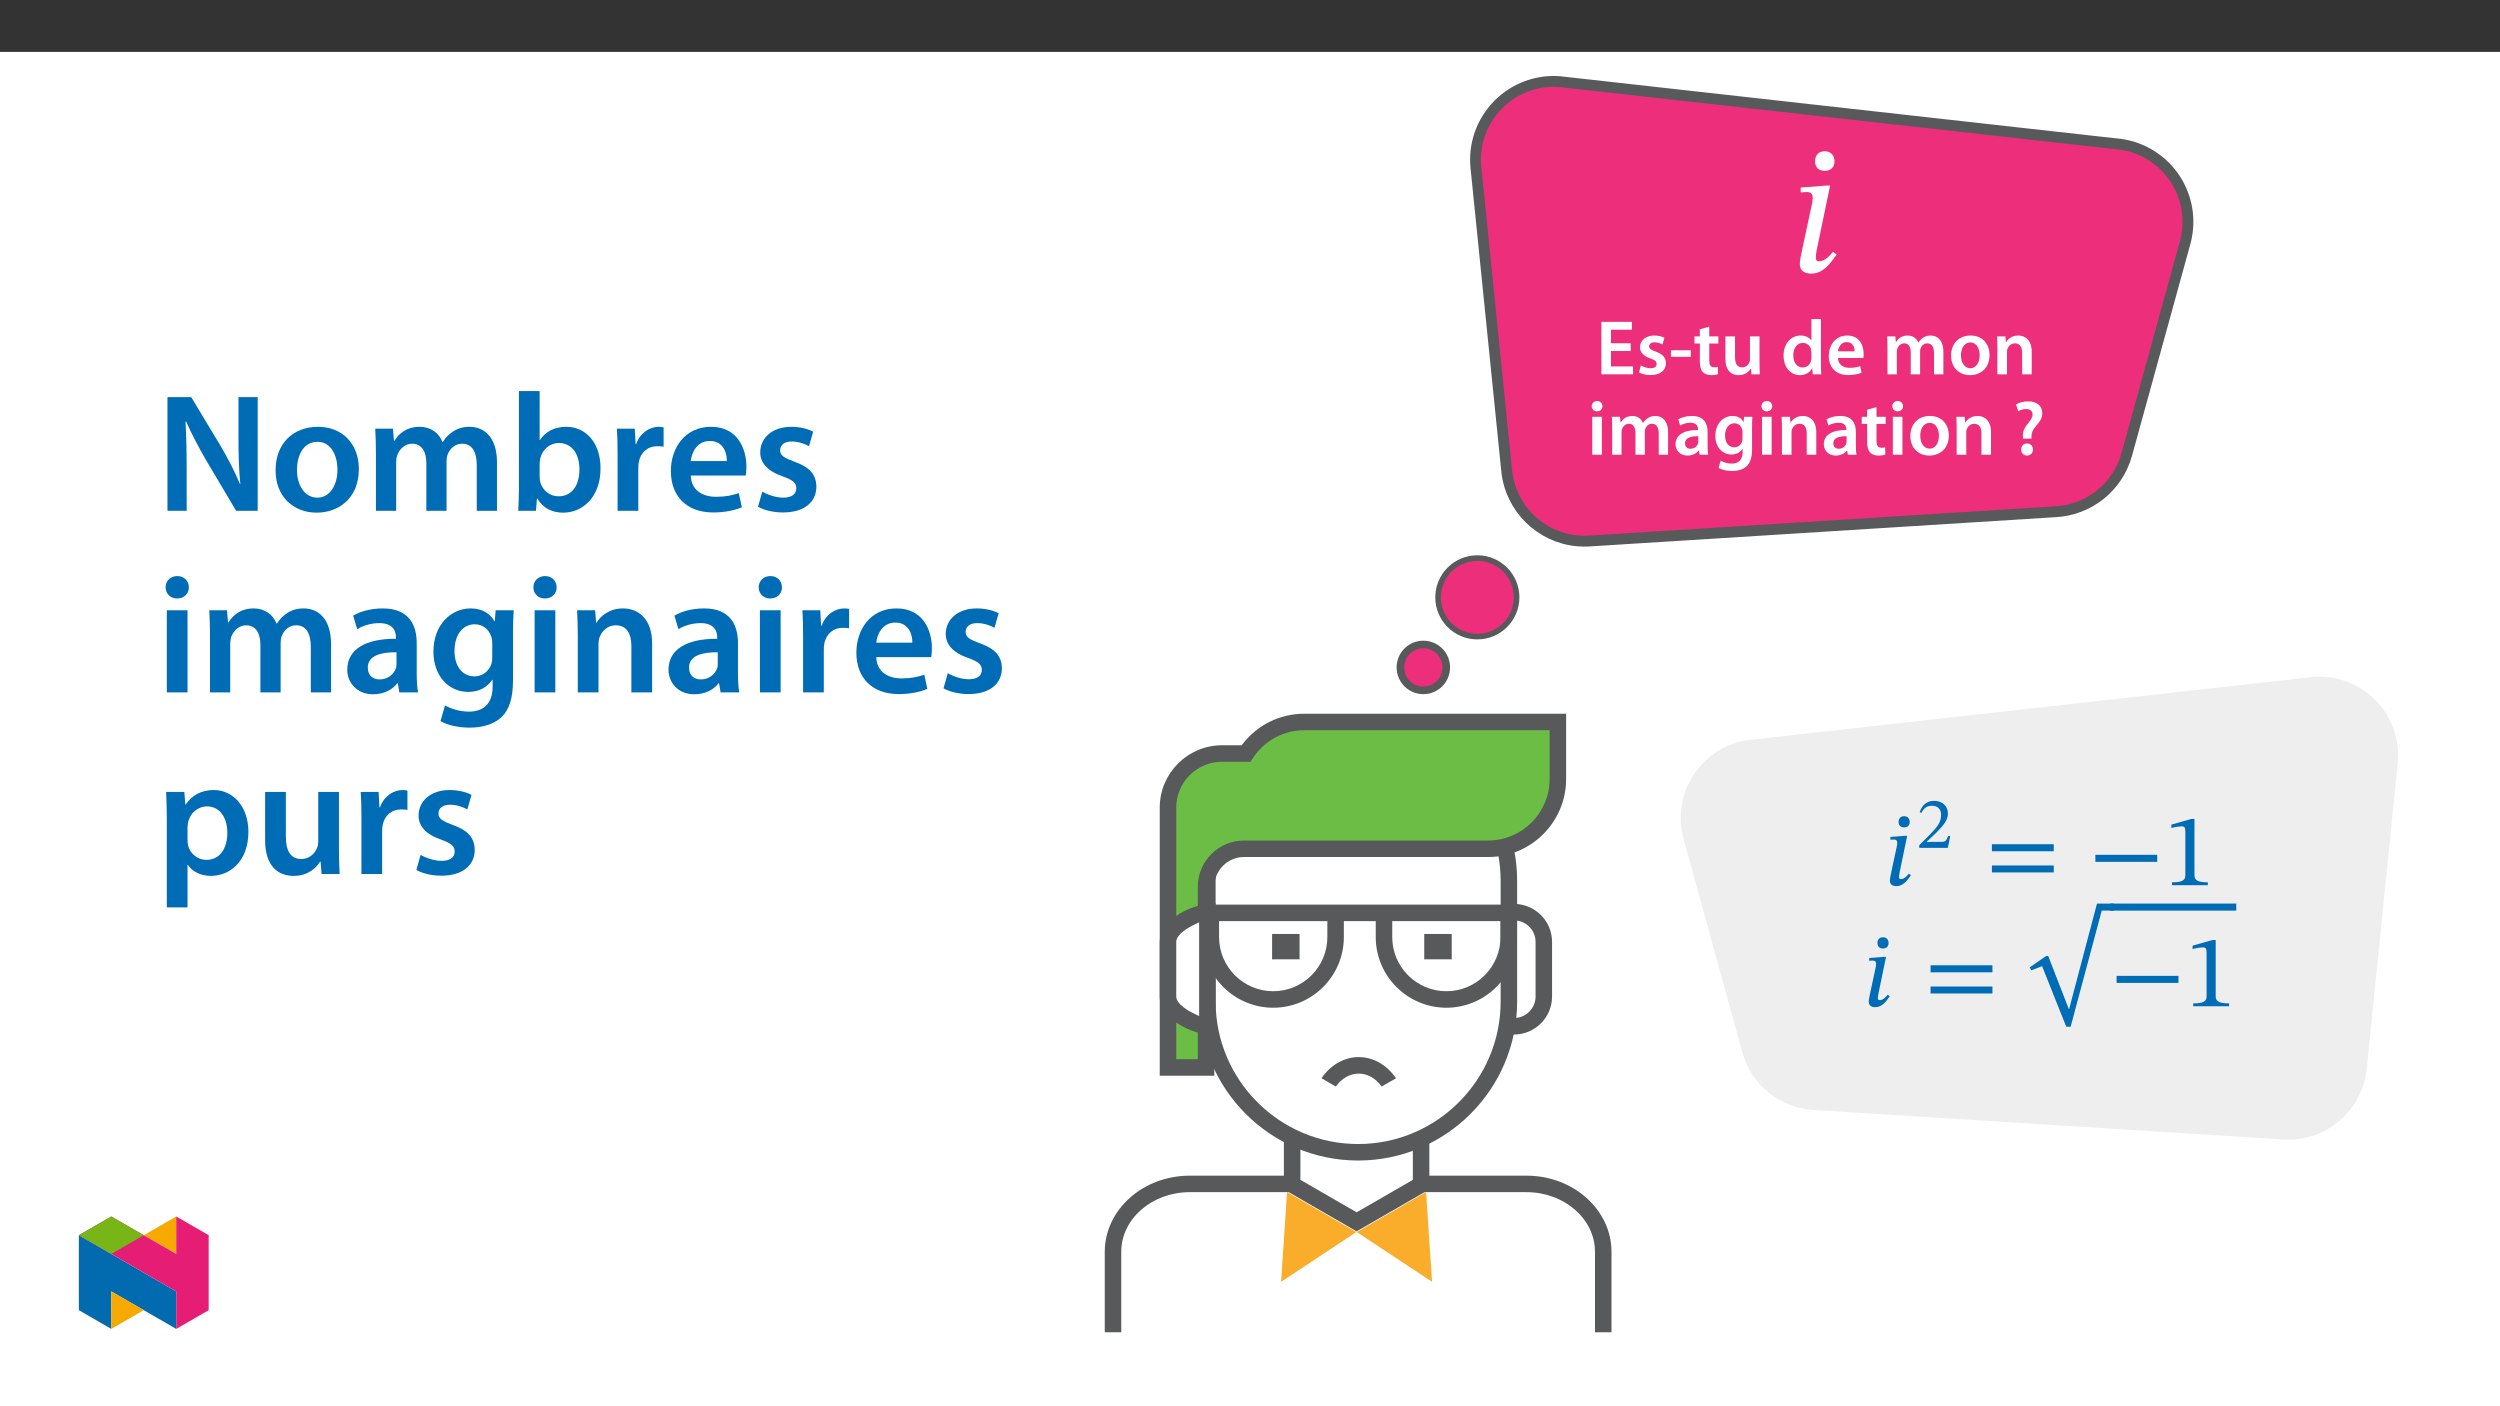 ﻿<?xml version="1.0" encoding="utf-8"?>
<svg xmlns="http://www.w3.org/2000/svg" xmlns:xlink="http://www.w3.org/1999/xlink" viewBox="0 0 960 540" version="1.1">
  <rect x="0" y="0" width="960" height="540" fill="#333333" stroke="none"/>
  <defs>
    <g>
      <symbol overflow="visible" id="glyph0-0">
        <path style="stroke:none;" d="M 22.312 -11.859 L 22.312 -12.969 C 22.312 -20.578 33.547 -26.016 33.547 -36.266 C 33.547 -43.516 27.469 -46.656 20.641 -46.656 C 13.594 -46.656 8.781 -42.672 8.781 -37.031 C 8.781 -33.75 10.109 -32.141 12.344 -32.141 C 14.016 -32.141 15.484 -33.047 15.484 -35.219 C 15.484 -37.859 14.016 -37.938 14.016 -40.234 C 14.016 -42.406 15.906 -44 20.016 -44 C 24.484 -44 27.266 -41.562 27.266 -36.047 C 27.266 -25.312 19.531 -22.734 19.531 -13.672 L 19.531 -11.859 Z M 24.969 -3.344 C 24.969 -5.516 23.5 -7.469 21.062 -7.469 C 18.484 -7.469 16.953 -5.578 16.953 -3.344 C 16.953 -1.047 18.266 0.562 20.984 0.562 C 23.5 0.562 24.969 -1.109 24.969 -3.344 Z M 41.484 11.781 L 41.484 -54.734 L 0.703 -54.734 L 0.703 11.781 Z M 37.859 8.094 L 4.25 8.094 L 4.25 -51.188 L 37.859 -51.188 Z M 37.859 8.094 " />
      </symbol>
      <symbol overflow="visible" id="glyph0-1">
        <path style="stroke:none;" d="M 16.953 -42.531 C 16.953 -44.766 15.484 -46.375 13.188 -46.375 C 10.953 -46.375 9.484 -44.906 9.484 -42.531 C 9.484 -40.094 10.953 -38.844 13.188 -38.844 C 15.484 -38.844 16.953 -40.172 16.953 -42.531 Z M 15.266 -33.188 L 13.734 -33.188 L 3.969 -32.422 L 3.969 -30.547 C 3.969 -30.547 5.156 -30.688 6.344 -30.688 C 8.234 -30.688 8.578 -29.562 8.578 -28.656 C 8.578 -27.469 8.375 -26.5 8.375 -26.5 L 4.812 -9.906 C 3.906 -5.781 3.625 -4.25 3.625 -3.062 C 3.625 -0.625 5.234 0.625 8.016 0.625 C 12.625 0.625 15.344 -3.281 17.781 -6.688 L 16.391 -7.734 C 15.266 -6.484 13.391 -4.109 11.016 -4.109 C 10.188 -4.109 9.766 -4.531 9.766 -5.438 C 9.766 -6.422 10.109 -8.375 10.109 -8.375 Z M 15.266 -33.188 " />
      </symbol>
      <symbol overflow="visible" id="glyph1-0">
        <path style="stroke:none;" d="M 0 0 L 14.938 0 L 14.938 -20.922 L 0 -20.922 Z M 7.469 -11.812 L 2.391 -19.422 L 12.547 -19.422 Z M 8.375 -10.469 L 13.453 -18.078 L 13.453 -2.844 Z M 2.391 -1.5 L 7.469 -9.109 L 12.547 -1.5 Z M 1.5 -18.078 L 6.578 -10.469 L 1.5 -2.844 Z M 1.5 -18.078 " />
      </symbol>
      <symbol overflow="visible" id="glyph1-1">
        <path style="stroke:none;" d="M 13.391 -11.922 L 5.797 -11.922 L 5.797 -17.125 L 13.844 -17.125 L 13.844 -20.141 L 2.125 -20.141 L 2.125 0 L 14.281 0 L 14.281 -3.016 L 5.797 -3.016 L 5.797 -8.938 L 13.391 -8.938 Z M 13.391 -11.922 " />
      </symbol>
      <symbol overflow="visible" id="glyph1-2">
        <path style="stroke:none;" d="M 1.078 -0.719 C 2.156 -0.125 3.734 0.297 5.5 0.297 C 9.359 0.297 11.422 -1.609 11.422 -4.281 C 11.391 -6.422 10.188 -7.766 7.531 -8.703 C 5.672 -9.391 4.984 -9.797 4.984 -10.734 C 4.984 -11.625 5.703 -12.281 7.031 -12.281 C 8.312 -12.281 9.5 -11.812 10.109 -11.453 L 10.844 -14.016 C 9.984 -14.5 8.578 -14.891 6.969 -14.891 C 3.594 -14.891 1.469 -12.906 1.469 -10.344 C 1.469 -8.609 2.625 -7.047 5.469 -6.094 C 7.266 -5.438 7.859 -4.969 7.859 -3.969 C 7.859 -3.016 7.141 -2.328 5.531 -2.328 C 4.219 -2.328 2.625 -2.906 1.828 -3.406 Z M 1.078 -0.719 " />
      </symbol>
      <symbol overflow="visible" id="glyph1-3">
        <path style="stroke:none;" d="M 0.891 -9.234 L 0.891 -6.703 L 8.516 -6.703 L 8.516 -9.234 Z M 0.891 -9.234 " />
      </symbol>
      <symbol overflow="visible" id="glyph1-4">
        <path style="stroke:none;" d="M 2.578 -17.281 L 2.578 -14.562 L 0.516 -14.562 L 0.516 -11.812 L 2.578 -11.812 L 2.578 -4.969 C 2.578 -3.047 2.922 -1.703 3.734 -0.859 C 4.422 -0.125 5.531 0.328 6.906 0.328 C 8.047 0.328 9.031 0.156 9.562 -0.062 L 9.5 -2.844 C 9.094 -2.719 8.734 -2.688 8.078 -2.688 C 6.672 -2.688 6.188 -3.594 6.188 -5.375 L 6.188 -11.812 L 9.688 -11.812 L 9.688 -14.562 L 6.188 -14.562 L 6.188 -18.297 Z M 2.578 -17.281 " />
      </symbol>
      <symbol overflow="visible" id="glyph1-5">
        <path style="stroke:none;" d="M 15 -14.562 L 11.328 -14.562 L 11.328 -5.766 C 11.328 -5.344 11.266 -4.938 11.125 -4.641 C 10.766 -3.672 9.797 -2.656 8.312 -2.656 C 6.359 -2.656 5.594 -4.219 5.594 -6.641 L 5.594 -14.562 L 1.906 -14.562 L 1.906 -6.016 C 1.906 -1.25 4.328 0.328 6.969 0.328 C 9.594 0.328 11.031 -1.172 11.656 -2.188 L 11.75 -2.188 L 11.922 0 L 15.125 0 C 15.062 -1.203 15 -2.625 15 -4.359 Z M 15 -14.562 " />
      </symbol>
      <symbol overflow="visible" id="glyph1-6">
        <path style="stroke:none;" d="M 11.719 -21.219 L 11.719 -13 L 11.656 -13 C 11 -14.078 9.562 -14.891 7.562 -14.891 C 4.062 -14.891 1.016 -11.984 1.047 -7.109 C 1.047 -2.625 3.797 0.328 7.297 0.328 C 9.391 0.328 11.156 -0.688 12.016 -2.297 L 12.078 -2.297 L 12.25 0 L 15.516 0 C 15.453 -0.984 15.391 -2.594 15.391 -4.094 L 15.391 -21.219 Z M 11.719 -6.312 C 11.719 -5.922 11.688 -5.562 11.594 -5.234 C 11.234 -3.641 9.922 -2.625 8.422 -2.625 C 6.094 -2.625 4.781 -4.578 4.781 -7.266 C 4.781 -9.953 6.094 -12.047 8.453 -12.047 C 10.141 -12.047 11.297 -10.875 11.625 -9.469 C 11.688 -9.172 11.719 -8.781 11.719 -8.484 Z M 11.719 -6.312 " />
      </symbol>
      <symbol overflow="visible" id="glyph1-7">
        <path style="stroke:none;" d="M 14.312 -6.25 C 14.375 -6.578 14.438 -7.109 14.438 -7.797 C 14.438 -11 12.891 -14.891 8.156 -14.891 C 3.5 -14.891 1.047 -11.094 1.047 -7.047 C 1.047 -2.594 3.828 0.297 8.547 0.297 C 10.641 0.297 12.375 -0.094 13.625 -0.625 L 13.094 -3.141 C 11.953 -2.75 10.766 -2.484 9.062 -2.484 C 6.703 -2.484 4.656 -3.609 4.578 -6.25 Z M 4.578 -8.812 C 4.719 -10.312 5.672 -12.375 7.953 -12.375 C 10.406 -12.375 11 -10.156 10.969 -8.812 Z M 4.578 -8.812 " />
      </symbol>
      <symbol overflow="visible" id="glyph1-8">
        <path style="stroke:none;" d="M 1.969 0 L 5.562 0 L 5.562 -8.609 C 5.562 -9.031 5.625 -9.453 5.734 -9.828 C 6.094 -10.828 7.031 -11.891 8.406 -11.891 C 10.109 -11.891 10.906 -10.469 10.906 -8.422 L 10.906 0 L 14.5 0 L 14.5 -8.734 C 14.5 -9.141 14.562 -9.625 14.672 -9.953 C 15.062 -11 15.984 -11.891 17.25 -11.891 C 19.016 -11.891 19.844 -10.469 19.844 -8.047 L 19.844 0 L 23.438 0 L 23.438 -8.578 C 23.438 -13.234 20.984 -14.891 18.594 -14.891 C 17.359 -14.891 16.438 -14.594 15.609 -14.016 C 14.938 -13.594 14.344 -13 13.844 -12.203 L 13.781 -12.203 C 13.156 -13.812 11.656 -14.891 9.75 -14.891 C 7.266 -14.891 5.953 -13.547 5.266 -12.406 L 5.172 -12.406 L 4.984 -14.562 L 1.859 -14.562 C 1.906 -13.297 1.969 -11.891 1.969 -10.219 Z M 1.969 0 " />
      </symbol>
      <symbol overflow="visible" id="glyph1-9">
        <path style="stroke:none;" d="M 8.578 -14.891 C 4.188 -14.891 1.047 -11.953 1.047 -7.172 C 1.047 -2.484 4.25 0.328 8.344 0.328 C 12.047 0.328 15.812 -2.062 15.812 -7.406 C 15.812 -11.844 12.906 -14.891 8.578 -14.891 Z M 8.484 -12.219 C 11 -12.219 12.016 -9.594 12.016 -7.328 C 12.016 -4.359 10.547 -2.328 8.453 -2.328 C 6.25 -2.328 4.844 -4.453 4.844 -7.266 C 4.844 -9.688 5.891 -12.219 8.484 -12.219 Z M 8.484 -12.219 " />
      </symbol>
      <symbol overflow="visible" id="glyph1-10">
        <path style="stroke:none;" d="M 1.969 0 L 5.656 0 L 5.656 -8.578 C 5.656 -9 5.703 -9.453 5.828 -9.75 C 6.219 -10.844 7.234 -11.891 8.703 -11.891 C 10.703 -11.891 11.484 -10.312 11.484 -8.219 L 11.484 0 L 15.156 0 L 15.156 -8.641 C 15.156 -13.234 12.531 -14.891 9.984 -14.891 C 7.562 -14.891 5.984 -13.516 5.328 -12.375 L 5.234 -12.375 L 5.047 -14.562 L 1.859 -14.562 C 1.906 -13.297 1.969 -11.891 1.969 -10.219 Z M 1.969 0 " />
      </symbol>
      <symbol overflow="visible" id="glyph1-11">
        <path style="stroke:none;" d="M 5.656 0 L 5.656 -14.562 L 1.969 -14.562 L 1.969 0 Z M 3.828 -20.625 C 2.594 -20.625 1.766 -19.75 1.766 -18.625 C 1.766 -17.547 2.578 -16.656 3.797 -16.656 C 5.078 -16.656 5.891 -17.547 5.891 -18.625 C 5.859 -19.75 5.078 -20.625 3.828 -20.625 Z M 3.828 -20.625 " />
      </symbol>
      <symbol overflow="visible" id="glyph1-12">
        <path style="stroke:none;" d="M 13.266 -8.734 C 13.266 -11.922 11.922 -14.891 7.266 -14.891 C 4.969 -14.891 3.078 -14.25 2 -13.594 L 2.719 -11.203 C 3.703 -11.844 5.203 -12.281 6.641 -12.281 C 9.203 -12.281 9.594 -10.703 9.594 -9.75 L 9.594 -9.5 C 4.219 -9.531 0.953 -7.656 0.953 -4 C 0.953 -1.797 2.594 0.328 5.531 0.328 C 7.438 0.328 8.969 -0.484 9.828 -1.609 L 9.922 -1.609 L 10.188 0 L 13.516 0 C 13.328 -0.891 13.266 -2.188 13.266 -3.5 Z M 9.688 -5.109 C 9.688 -4.844 9.688 -4.578 9.594 -4.297 C 9.234 -3.266 8.188 -2.297 6.703 -2.297 C 5.531 -2.297 4.609 -2.953 4.609 -4.391 C 4.609 -6.609 7.078 -7.141 9.688 -7.109 Z M 9.688 -5.109 " />
      </symbol>
      <symbol overflow="visible" id="glyph1-13">
        <path style="stroke:none;" d="M 15.156 -10.375 C 15.156 -12.375 15.219 -13.562 15.281 -14.562 L 12.078 -14.562 L 11.922 -12.609 L 11.859 -12.609 C 11.172 -13.812 9.891 -14.891 7.656 -14.891 C 4.156 -14.891 1.047 -11.984 1.047 -7.203 C 1.047 -3.078 3.609 -0.094 7.234 -0.094 C 9.172 -0.094 10.641 -0.953 11.484 -2.234 L 11.531 -2.234 L 11.531 -0.984 C 11.531 2.156 9.75 3.406 7.359 3.406 C 5.594 3.406 4.031 2.844 3.109 2.297 L 2.297 5.078 C 3.562 5.828 5.531 6.25 7.391 6.25 C 9.391 6.25 11.516 5.828 13 4.484 C 14.531 3.109 15.156 0.922 15.156 -2.125 Z M 11.484 -6.359 C 11.484 -5.953 11.453 -5.438 11.328 -5.078 C 10.906 -3.734 9.719 -2.844 8.344 -2.844 C 6.031 -2.844 4.781 -4.844 4.781 -7.328 C 4.781 -10.281 6.312 -12.078 8.375 -12.078 C 9.922 -12.078 10.969 -11.062 11.359 -9.719 C 11.453 -9.422 11.484 -9.094 11.484 -8.734 Z M 11.484 -6.359 " />
      </symbol>
      <symbol overflow="visible" id="glyph1-14">
        <path style="stroke:none;" d="M 7.406 -6.156 L 7.406 -6.812 C 7.359 -8.25 7.797 -9.469 9 -10.844 C 10.281 -12.312 11.562 -13.781 11.562 -15.969 C 11.562 -18.359 9.859 -20.5 6.156 -20.5 C 4.25 -20.5 2.547 -19.969 1.469 -19.281 L 2.359 -16.656 C 3.109 -17.219 4.297 -17.547 5.344 -17.547 C 7.031 -17.516 7.828 -16.672 7.828 -15.422 C 7.828 -14.25 7.047 -13.219 5.922 -11.844 C 4.516 -10.156 3.969 -8.516 4.125 -6.938 L 4.156 -6.156 Z M 5.672 0.328 C 7.078 0.328 7.984 -0.688 7.984 -2 C 7.953 -3.375 7.047 -4.328 5.703 -4.328 C 4.391 -4.328 3.438 -3.375 3.438 -2 C 3.438 -0.688 4.359 0.328 5.672 0.328 Z M 5.672 0.328 " />
      </symbol>
      <symbol overflow="visible" id="glyph2-0">
        <path style="stroke:none;" d="M 12.75 -6.781 L 12.75 -7.406 C 12.75 -11.75 19.172 -14.859 19.172 -20.719 C 19.172 -24.859 15.703 -26.656 11.797 -26.656 C 7.766 -26.656 5.016 -24.391 5.016 -21.156 C 5.016 -19.281 5.781 -18.375 7.047 -18.375 C 8.016 -18.375 8.844 -18.891 8.844 -20.125 C 8.844 -21.641 8.016 -21.672 8.016 -22.984 C 8.016 -24.219 9.078 -25.141 11.438 -25.141 C 13.984 -25.141 15.578 -23.75 15.578 -20.594 C 15.578 -14.469 11.156 -12.984 11.156 -7.812 L 11.156 -6.781 Z M 14.266 -1.906 C 14.266 -3.141 13.422 -4.266 12.031 -4.266 C 10.562 -4.266 9.688 -3.188 9.688 -1.906 C 9.688 -0.594 10.438 0.312 12 0.312 C 13.422 0.312 14.266 -0.641 14.266 -1.906 Z M 23.703 6.734 L 23.703 -31.281 L 0.406 -31.281 L 0.406 6.734 Z M 21.641 4.625 L 2.438 4.625 L 2.438 -29.25 L 21.641 -29.25 Z M 21.641 4.625 " />
      </symbol>
      <symbol overflow="visible" id="glyph2-1">
        <path style="stroke:none;" d="M 9.688 -24.312 C 9.688 -25.578 8.844 -26.5 7.531 -26.5 C 6.25 -26.5 5.422 -25.656 5.422 -24.312 C 5.422 -22.906 6.25 -22.188 7.531 -22.188 C 8.844 -22.188 9.688 -22.953 9.688 -24.312 Z M 8.719 -18.969 L 7.844 -18.969 L 2.266 -18.531 L 2.266 -17.453 C 2.266 -17.453 2.953 -17.531 3.625 -17.531 C 4.703 -17.531 4.906 -16.891 4.906 -16.375 C 4.906 -15.703 4.781 -15.141 4.781 -15.141 L 2.75 -5.656 C 2.234 -3.312 2.078 -2.438 2.078 -1.75 C 2.078 -0.359 2.984 0.359 4.578 0.359 C 7.219 0.359 8.766 -1.875 10.156 -3.828 L 9.359 -4.422 C 8.719 -3.703 7.656 -2.344 6.297 -2.344 C 5.812 -2.344 5.578 -2.594 5.578 -3.109 C 5.578 -3.672 5.781 -4.781 5.781 -4.781 Z M 8.719 -18.969 " />
      </symbol>
      <symbol overflow="visible" id="glyph2-2">
        <path style="stroke:none;" d="M 26.219 -13.031 L 26.219 -15.734 L 2.469 -15.734 L 2.469 -13.031 Z M 26.219 -4.906 L 26.219 -7.578 L 2.469 -7.578 L 2.469 -4.906 Z M 26.219 -4.906 " />
      </symbol>
      <symbol overflow="visible" id="glyph2-3">
        <path style="stroke:none;" d="M 26.219 -8.969 L 26.219 -11.672 L 2.469 -11.672 L 2.469 -8.969 Z M 26.219 -8.969 " />
      </symbol>
      <symbol overflow="visible" id="glyph2-4">
        <path style="stroke:none;" d="M 16.969 0 L 16.969 -1.109 C 13.312 -1.109 11.828 -1.828 11.828 -3.781 L 11.828 -25.453 L 10.672 -25.453 L 2.953 -23.266 L 2.953 -21.953 C 4.188 -22.359 6.219 -22.594 7.016 -22.594 C 8.016 -22.594 8.328 -22.031 8.328 -20.641 L 8.328 -3.781 C 8.328 -1.797 6.938 -1.109 3.188 -1.109 L 3.188 0 Z M 16.969 0 " />
      </symbol>
      <symbol overflow="visible" id="glyph2-5">
        <path style="stroke:none;" d="M 26.578 -36.734 L 15.891 3.703 L 15.734 3.703 L 7.844 -16.609 L 7.047 -16.609 L 0.719 -12.234 L 1.359 -11.109 L 5.5 -12.703 L 14.781 10.562 L 16.453 10.562 L 28.406 -34.031 L 33.031 -34.031 L 33.031 -36.734 Z M 26.578 -36.734 " />
      </symbol>
      <symbol overflow="visible" id="glyph3-0">
        <path style="stroke:none;" d="M 8.922 -4.766 L 8.922 -5.219 C 8.922 -8.25 13.422 -10.438 13.422 -14.531 C 13.422 -17.438 10.984 -18.75 8.25 -18.75 C 5.438 -18.75 3.484 -17.094 3.484 -14.844 C 3.484 -13.531 4.047 -12.859 4.938 -12.859 C 5.609 -12.859 6.188 -13.25 6.188 -14.109 C 6.188 -15.172 5.609 -15.203 5.609 -16.125 C 5.609 -16.984 6.359 -17.594 8 -17.594 C 9.797 -17.594 10.875 -16.656 10.875 -14.453 C 10.875 -10.156 7.781 -9.125 7.781 -5.5 L 7.781 -4.734 L 8.922 -4.734 Z M 9.984 -1.359 C 9.984 -2.234 9.406 -3.062 8.422 -3.062 C 7.391 -3.062 6.75 -2.266 6.75 -1.359 C 6.75 -0.453 7.312 0.219 8.391 0.219 C 9.406 0.219 9.984 -0.469 9.984 -1.359 Z M 16.594 4.688 L 16.594 -21.984 L 0.25 -21.984 L 0.25 4.719 L 16.594 4.719 Z M 15.141 3.156 L 1.703 3.156 L 1.703 -20.469 L 15.109 -20.469 L 15.109 3.156 Z M 15.141 3.156 " />
      </symbol>
      <symbol overflow="visible" id="glyph3-1">
        <path style="stroke:none;" d="M 12.938 -4.547 L 12.125 -4.547 C 11.469 -2.812 11.125 -2.281 9.656 -2.281 L 5.766 -2.281 L 3.828 -2.203 L 3.828 -2.266 L 7.5 -5.75 C 10.453 -8.734 12.047 -10.688 12.047 -13.172 C 12.047 -16.094 9.844 -18.047 6.688 -18.047 C 3.984 -18.047 2.062 -16.422 1.203 -13.688 L 1.875 -13.422 C 2.922 -15.531 4.156 -16.156 5.969 -16.156 C 8.109 -16.156 9.422 -14.844 9.422 -12.75 C 9.422 -9.812 8.031 -8.094 5.266 -5.25 L 1.031 -1 L 1.031 0 L 12.016 0 Z M 12.938 -4.547 " />
      </symbol>
      <symbol overflow="visible" id="glyph4-0">
        <path style="stroke:none;" d="M 0 0 L 32.375 0 L 32.375 -45.328 L 0 -45.328 Z M 16.188 -25.578 L 5.188 -42.094 L 27.188 -42.094 Z M 18.125 -22.656 L 29.141 -39.172 L 29.141 -6.156 Z M 5.188 -3.234 L 16.188 -19.75 L 27.188 -3.234 Z M 3.234 -39.172 L 14.25 -22.656 L 3.234 -6.156 Z M 3.234 -39.172 " />
      </symbol>
      <symbol overflow="visible" id="glyph4-1">
        <path style="stroke:none;" d="M 11.906 0 L 11.906 -15.609 C 11.906 -22.797 11.781 -28.562 11.453 -34.188 L 11.719 -34.25 C 13.859 -29.328 16.703 -24.016 19.484 -19.234 L 30.891 0 L 39.172 0 L 39.172 -43.641 L 31.797 -43.641 L 31.797 -28.422 C 31.797 -21.75 31.922 -16.125 32.5 -10.297 L 32.375 -10.297 C 30.375 -15.016 27.781 -20.078 24.922 -24.922 L 13.656 -43.641 L 4.531 -43.641 L 4.531 0 Z M 11.906 0 " />
      </symbol>
      <symbol overflow="visible" id="glyph4-2">
        <path style="stroke:none;" d="M 18.578 -32.25 C 9.062 -32.25 2.266 -25.906 2.266 -15.547 C 2.266 -5.375 9.188 0.719 18.062 0.719 C 26.094 0.719 34.25 -4.469 34.25 -16.062 C 34.25 -25.641 27.969 -32.25 18.578 -32.25 Z M 18.391 -26.484 C 23.828 -26.484 26.031 -20.781 26.031 -15.859 C 26.031 -9.453 22.859 -5.047 18.328 -5.047 C 13.531 -5.047 10.484 -9.641 10.484 -15.734 C 10.484 -20.984 12.75 -26.484 18.391 -26.484 Z M 18.391 -26.484 " />
      </symbol>
      <symbol overflow="visible" id="glyph4-3">
        <path style="stroke:none;" d="M 4.281 0 L 12.047 0 L 12.047 -18.641 C 12.047 -19.547 12.172 -20.469 12.438 -21.297 C 13.203 -23.438 15.219 -25.766 18.188 -25.766 C 21.891 -25.766 23.641 -22.656 23.641 -18.266 L 23.641 0 L 31.406 0 L 31.406 -18.906 C 31.406 -19.812 31.531 -20.844 31.797 -21.562 C 32.641 -23.828 34.641 -25.766 37.359 -25.766 C 41.188 -25.766 43 -22.656 43 -17.422 L 43 0 L 50.766 0 L 50.766 -18.578 C 50.766 -28.688 45.453 -32.25 40.281 -32.25 C 37.625 -32.25 35.609 -31.594 33.797 -30.375 C 32.375 -29.469 31.078 -28.172 29.984 -26.422 L 29.844 -26.422 C 28.484 -29.922 25.25 -32.25 21.109 -32.25 C 15.734 -32.25 12.891 -29.328 11.391 -26.875 L 11.203 -26.875 L 10.812 -31.531 L 4.016 -31.531 C 4.141 -28.812 4.281 -25.766 4.281 -22.141 Z M 4.281 0 " />
      </symbol>
      <symbol overflow="visible" id="glyph4-4">
        <path style="stroke:none;" d="M 4.281 -8.875 C 4.281 -5.641 4.141 -2.141 4.016 0 L 10.812 0 L 11.203 -4.734 L 11.328 -4.734 C 13.594 -0.844 17.219 0.719 21.297 0.719 C 28.422 0.719 35.609 -4.922 35.609 -16.25 C 35.672 -25.828 30.172 -32.25 22.469 -32.25 C 17.734 -32.25 14.312 -30.234 12.375 -27.188 L 12.234 -27.188 L 12.234 -45.969 L 4.281 -45.969 Z M 12.234 -18.125 C 12.234 -18.906 12.375 -19.625 12.5 -20.203 C 13.344 -23.703 16.312 -26.031 19.547 -26.031 C 24.859 -26.031 27.516 -21.5 27.516 -15.922 C 27.516 -9.516 24.469 -5.562 19.484 -5.562 C 16.062 -5.562 13.281 -7.906 12.438 -11.141 C 12.297 -11.719 12.234 -12.375 12.234 -13.016 Z M 12.234 -18.125 " />
      </symbol>
      <symbol overflow="visible" id="glyph4-5">
        <path style="stroke:none;" d="M 4.281 0 L 12.234 0 L 12.234 -16.375 C 12.234 -17.219 12.297 -18.062 12.438 -18.781 C 13.141 -22.406 15.797 -24.797 19.547 -24.797 C 20.531 -24.797 21.234 -24.734 21.953 -24.609 L 21.953 -32.047 C 21.297 -32.188 20.844 -32.25 20.078 -32.25 C 16.641 -32.25 12.953 -29.984 11.391 -25.578 L 11.203 -25.578 L 10.875 -31.531 L 4.016 -31.531 C 4.203 -28.75 4.281 -25.641 4.281 -21.375 Z M 4.281 0 " />
      </symbol>
      <symbol overflow="visible" id="glyph4-6">
        <path style="stroke:none;" d="M 31.016 -13.531 C 31.141 -14.25 31.281 -15.406 31.281 -16.906 C 31.281 -23.828 27.906 -32.25 17.672 -32.25 C 7.578 -32.25 2.266 -24.016 2.266 -15.281 C 2.266 -5.641 8.281 0.641 18.516 0.641 C 23.047 0.641 26.812 -0.188 29.531 -1.359 L 28.359 -6.797 C 25.906 -5.953 23.312 -5.375 19.625 -5.375 C 14.5 -5.375 10.094 -7.828 9.906 -13.531 Z M 9.906 -19.094 C 10.234 -22.344 12.297 -26.812 17.219 -26.812 C 22.531 -26.812 23.828 -22.016 23.766 -19.094 Z M 9.906 -19.094 " />
      </symbol>
      <symbol overflow="visible" id="glyph4-7">
        <path style="stroke:none;" d="M 2.328 -1.547 C 4.656 -0.266 8.094 0.641 11.906 0.641 C 20.266 0.641 24.734 -3.5 24.734 -9.266 C 24.672 -13.922 22.078 -16.828 16.312 -18.844 C 12.297 -20.328 10.812 -21.234 10.812 -23.25 C 10.812 -25.188 12.375 -26.609 15.219 -26.609 C 18 -26.609 20.594 -25.578 21.891 -24.797 L 23.5 -30.375 C 21.625 -31.406 18.578 -32.25 15.094 -32.25 C 7.766 -32.25 3.172 -27.969 3.172 -22.406 C 3.172 -18.641 5.703 -15.281 11.844 -13.203 C 15.734 -11.781 17.031 -10.75 17.031 -8.609 C 17.031 -6.547 15.469 -5.047 11.984 -5.047 C 9.125 -5.047 5.703 -6.281 3.953 -7.375 Z M 2.328 -1.547 " />
      </symbol>
      <symbol overflow="visible" id="glyph4-8">
        <path style="stroke:none;" d="M 12.234 0 L 12.234 -31.531 L 4.281 -31.531 L 4.281 0 Z M 8.281 -44.672 C 5.641 -44.672 3.812 -42.797 3.812 -40.344 C 3.812 -38.016 5.562 -36.062 8.219 -36.062 C 11 -36.062 12.75 -38.016 12.75 -40.344 C 12.688 -42.797 11 -44.672 8.281 -44.672 Z M 8.281 -44.672 " />
      </symbol>
      <symbol overflow="visible" id="glyph4-9">
        <path style="stroke:none;" d="M 28.75 -18.906 C 28.75 -25.828 25.828 -32.25 15.734 -32.25 C 10.75 -32.25 6.672 -30.891 4.344 -29.469 L 5.891 -24.281 C 8.031 -25.641 11.266 -26.609 14.375 -26.609 C 19.938 -26.609 20.781 -23.188 20.781 -21.109 L 20.781 -20.594 C 9.125 -20.656 2.078 -16.578 2.078 -8.672 C 2.078 -3.891 5.641 0.719 11.984 0.719 C 16.125 0.719 19.422 -1.031 21.297 -3.5 L 21.5 -3.5 L 22.078 0 L 29.266 0 C 28.875 -1.938 28.75 -4.734 28.75 -7.578 Z M 20.984 -11.078 C 20.984 -10.484 20.984 -9.906 20.781 -9.328 C 20 -7.062 17.734 -4.984 14.5 -4.984 C 11.984 -4.984 9.969 -6.406 9.969 -9.516 C 9.969 -14.312 15.344 -15.469 20.984 -15.406 Z M 20.984 -11.078 " />
      </symbol>
      <symbol overflow="visible" id="glyph4-10">
        <path style="stroke:none;" d="M 32.828 -22.469 C 32.828 -26.812 32.953 -29.391 33.094 -31.531 L 26.156 -31.531 L 25.828 -27.328 L 25.703 -27.328 C 24.219 -29.922 21.438 -32.25 16.578 -32.25 C 9 -32.25 2.266 -25.969 2.266 -15.609 C 2.266 -6.672 7.828 -0.188 15.672 -0.188 C 19.875 -0.188 23.047 -2.078 24.859 -4.859 L 25 -4.859 L 25 -2.141 C 25 4.656 21.109 7.375 15.922 7.375 C 12.109 7.375 8.734 6.156 6.734 4.984 L 4.984 11 C 7.703 12.625 11.984 13.531 16 13.531 C 20.328 13.531 24.922 12.625 28.172 9.719 C 31.469 6.734 32.828 2 32.828 -4.594 Z M 24.859 -13.797 C 24.859 -12.891 24.797 -11.781 24.547 -11 C 23.641 -8.094 21.047 -6.156 18.062 -6.156 C 13.078 -6.156 10.359 -10.484 10.359 -15.859 C 10.359 -22.281 13.656 -26.156 18.125 -26.156 C 21.5 -26.156 23.766 -23.953 24.609 -21.047 C 24.797 -20.391 24.859 -19.688 24.859 -18.906 Z M 24.859 -13.797 " />
      </symbol>
      <symbol overflow="visible" id="glyph4-11">
        <path style="stroke:none;" d="M 4.281 0 L 12.234 0 L 12.234 -18.578 C 12.234 -19.484 12.375 -20.469 12.625 -21.109 C 13.469 -23.5 15.672 -25.766 18.844 -25.766 C 23.188 -25.766 24.859 -22.344 24.859 -17.812 L 24.859 0 L 32.828 0 L 32.828 -18.719 C 32.828 -28.688 27.125 -32.25 21.625 -32.25 C 16.375 -32.25 12.953 -29.266 11.531 -26.812 L 11.328 -26.812 L 10.938 -31.531 L 4.016 -31.531 C 4.141 -28.812 4.281 -25.766 4.281 -22.141 Z M 4.281 0 " />
      </symbol>
      <symbol overflow="visible" id="glyph4-12">
        <path style="stroke:none;" d="M 4.281 12.828 L 12.234 12.828 L 12.234 -3.5 L 12.375 -3.5 C 13.984 -0.969 17.281 0.719 21.234 0.719 C 28.422 0.719 35.609 -4.797 35.609 -16.188 C 35.609 -26.031 29.594 -32.25 22.344 -32.25 C 17.547 -32.25 13.859 -30.234 11.531 -26.672 L 11.391 -26.672 L 11 -31.531 L 4.016 -31.531 C 4.141 -28.562 4.281 -25.188 4.281 -21.047 Z M 12.234 -18.062 C 12.234 -18.719 12.375 -19.422 12.5 -20.078 C 13.344 -23.562 16.375 -25.969 19.688 -25.969 C 24.797 -25.969 27.516 -21.438 27.516 -15.859 C 27.516 -9.641 24.547 -5.438 19.484 -5.438 C 16.062 -5.438 13.281 -7.766 12.438 -11 C 12.297 -11.719 12.234 -12.438 12.234 -13.203 Z M 12.234 -18.062 " />
      </symbol>
      <symbol overflow="visible" id="glyph4-13">
        <path style="stroke:none;" d="M 32.5 -31.531 L 24.547 -31.531 L 24.547 -12.5 C 24.547 -11.594 24.406 -10.688 24.094 -10.031 C 23.312 -7.969 21.234 -5.766 18 -5.766 C 13.797 -5.766 12.109 -9.125 12.109 -14.375 L 12.109 -31.531 L 4.141 -31.531 L 4.141 -13.016 C 4.141 -2.719 9.391 0.719 15.094 0.719 C 20.781 0.719 23.891 -2.531 25.25 -4.734 L 25.453 -4.734 L 25.828 0 L 32.766 0 C 32.641 -2.594 32.5 -5.703 32.5 -9.453 Z M 32.5 -31.531 " />
      </symbol>
    </g>
    <clipPath id="clip1">
      <path d="M 645 259 L 920.879 259 L 920.879 438 L 645 438 Z M 645 259 " />
    </clipPath>
    <clipPath id="clip2">
      <path d="M 507 29.176 L 899 29.176 L 899 267 L 507 267 Z M 507 29.176 " />
    </clipPath>
    <clipPath id="clip3">
      <path d="M 427 454 L 616 454 L 616 513.301 L 427 513.301 Z M 427 454 " />
    </clipPath>
    <clipPath id="clip4">
      <path d="M 424.227 451 L 619 451 L 619 512 L 424.227 512 Z M 424.227 451 " />
    </clipPath>
    <clipPath id="clip5">
      <path d="M 30.277 474 L 68 474 L 68 510.301 L 30.277 510.301 Z M 30.277 474 " />
    </clipPath>
    <clipPath id="clip6">
      <path d="M 42 495 L 56 495 L 56 510.301 L 42 510.301 Z M 42 495 " />
    </clipPath>
    <clipPath id="clip7">
      <path d="M 55 467.125 L 68 467.125 L 68 482 L 55 482 Z M 55 467.125 " />
    </clipPath>
    <clipPath id="clip8">
      <path d="M 30.277 467.125 L 80.133 467.125 L 80.133 510.301 L 30.277 510.301 Z M 30.277 467.125 " />
    </clipPath>
    <clipPath id="clip9">
      <path d="M 30.277 467.125 L 56 467.125 L 56 482 L 30.277 482 Z M 30.277 467.125 " />
    </clipPath>
  </defs>
  <g id="surface1">
    <path style=" stroke:none;fill-rule:nonzero;fill:rgb(100%,100%,100%);fill-opacity:1;" d="M 0 559.926 L 960 559.926 L 960 19.926 L 0 19.926 Z M 0 559.926 " />
    <g clip-path="url(#clip1)" clip-rule="nonzero">
      <path style=" stroke:none;fill-rule:nonzero;fill:rgb(93.3%,93.3%,93.3%);fill-opacity:1;" d="M 696.723 426.246 C 683.645 425.59 672.523 416.668 669.047 404.047 L 646.488 322.176 C 644.191 313.836 645.574 304.891 650.285 297.637 C 655 290.383 662.609 285.48 671.164 284.188 L 886.074 260.18 C 886.75 260.078 887.434 260 888.105 259.941 C 897.066 259.18 905.844 262.445 912.191 268.898 C 918.527 275.336 921.637 284.188 920.723 293.18 L 908.832 410.398 C 907.363 424.883 895.789 436.285 881.309 437.516 C 879.949 437.633 878.562 437.656 877.188 437.586 Z M 696.723 426.246 " />
    </g>
    <path style=" stroke:none;fill-rule:nonzero;fill:rgb(92.899%,17.999%,47.8%);fill-opacity:1;" d="M 789.207 196.516 C 802.191 195.863 813.238 187.004 816.688 174.469 L 839.094 93.168 C 841.375 84.883 840 76 835.32 68.797 C 830.641 61.594 823.086 56.727 814.59 55.441 L 601.168 31.602 C 600.496 31.5 599.816 31.422 599.148 31.363 C 590.254 30.609 581.535 33.848 575.23 40.258 C 568.941 46.652 565.852 55.441 566.758 64.371 L 578.566 180.777 C 580.027 195.16 591.52 206.484 605.898 207.707 L 605.902 207.707 C 607.25 207.824 608.629 207.844 609.992 207.777 Z M 789.207 196.516 " />
    <g clip-path="url(#clip2)" clip-rule="nonzero">
      <path style="fill:none;stroke-width:4.894;stroke-linecap:butt;stroke-linejoin:miter;stroke:rgb(34.499%,34.9%,35.699%);stroke-opacity:1;stroke-miterlimit:10;" d="M -0 -0.002 C 15.275 0.766 28.272 11.188 32.33 25.936 L 58.69 121.584 C 61.374 131.331 59.756 141.781 54.251 150.256 C 48.745 158.73 39.857 164.456 29.862 165.968 L -221.223 194.015 C -222.013 194.134 -222.813 194.226 -223.599 194.295 C -234.063 195.182 -244.32 191.372 -251.737 183.831 C -259.136 176.308 -262.771 165.968 -261.705 155.462 L -247.813 18.514 C -246.094 1.593 -232.574 -11.73 -215.657 -13.168 L -215.653 -13.168 C -214.067 -13.306 -212.445 -13.329 -210.841 -13.251 Z M -0 -0.002 " transform="matrix(0.85,0,0,-0.85,789.207,196.514)" />
    </g>
    <path style=" stroke:none;fill-rule:nonzero;fill:rgb(92.899%,17.999%,47.8%);fill-opacity:1;" d="M 567.297 214.305 C 575.625 214.305 582.375 221.055 582.375 229.379 C 582.375 237.707 575.625 244.453 567.297 244.453 C 558.973 244.453 552.223 237.707 552.223 229.379 C 552.223 221.055 558.973 214.305 567.297 214.305 " />
    <path style="fill:none;stroke-width:2.529;stroke-linecap:butt;stroke-linejoin:miter;stroke:rgb(34.499%,34.9%,35.699%);stroke-opacity:1;stroke-miterlimit:10;" d="M -0.002 -0.001 C 9.796 -0.001 17.737 -7.942 17.737 -17.735 C 17.737 -27.533 9.796 -35.47 -0.002 -35.47 C -9.795 -35.47 -17.736 -27.533 -17.736 -17.735 C -17.736 -7.942 -9.795 -0.001 -0.002 -0.001 Z M -0.002 -0.001 " transform="matrix(0.85,0,0,-0.85,567.298,214.304)" />
    <path style=" stroke:none;fill-rule:nonzero;fill:rgb(92.899%,17.999%,47.8%);fill-opacity:1;" d="M 546.562 247.477 C 551.43 247.477 555.375 251.422 555.375 256.289 C 555.375 261.156 551.43 265.102 546.562 265.102 C 541.695 265.102 537.75 261.156 537.75 256.289 C 537.75 251.422 541.695 247.477 546.562 247.477 " />
    <path style="fill:none;stroke-width:3.421;stroke-linecap:butt;stroke-linejoin:miter;stroke:rgb(34.499%,34.9%,35.699%);stroke-opacity:1;stroke-miterlimit:10;" d="M 0 0 C 5.726 0 10.368 -4.641 10.368 -10.367 C 10.368 -16.094 5.726 -20.735 0 -20.735 C -5.726 -20.735 -10.367 -16.094 -10.367 -10.367 C -10.367 -4.641 -5.726 0 0 0 Z M 0 0 " transform="matrix(0.85,0,0,-0.85,546.562,247.477)" />
    <g clip-path="url(#clip3)" clip-rule="nonzero">
      <path style=" stroke:none;fill-rule:nonzero;fill:rgb(100%,100%,100%);fill-opacity:1;" d="M 427.395 513.301 L 427.395 480.703 C 427.395 466.297 440.59 454.621 456.863 454.621 L 586.188 454.621 C 602.461 454.621 615.648 466.297 615.648 480.703 L 615.648 513.301 " />
    </g>
    <g clip-path="url(#clip4)" clip-rule="nonzero">
      <path style=" stroke:none;fill-rule:nonzero;fill:rgb(34.499%,34.9%,35.699%);fill-opacity:1;" d="M 456.863 457.789 L 586.188 457.789 C 600.684 457.789 612.477 468.07 612.477 480.703 L 612.477 511.602 L 618.816 511.602 L 618.816 480.703 C 618.816 464.574 604.18 451.453 586.188 451.453 L 456.863 451.453 C 438.867 451.453 424.227 464.574 424.227 480.703 L 424.227 511.602 L 430.562 511.602 L 430.562 480.703 C 430.562 468.07 442.359 457.789 456.863 457.789 " />
    </g>
    <path style=" stroke:none;fill-rule:nonzero;fill:rgb(100%,100%,100%);fill-opacity:1;" d="M 545.699 454.891 L 520.941 469.188 L 496.184 454.891 L 496.188 400.836 L 545.703 400.836 Z M 545.699 454.891 " />
    <path style=" stroke:none;fill-rule:nonzero;fill:rgb(34.499%,34.9%,35.699%);fill-opacity:1;" d="M 499.355 404.008 L 542.531 404.008 L 542.531 453.062 L 520.941 465.527 L 499.355 453.062 Z M 493.016 456.723 L 520.941 472.844 L 548.867 456.723 L 548.871 397.668 L 493.02 397.668 Z M 493.016 456.723 " />
    <path style=" stroke:none;fill-rule:nonzero;fill:rgb(98%,67.499%,16.899%);fill-opacity:1;" d="M 491.938 492.211 L 520.84 473.102 L 494.219 457.73 Z M 491.938 492.211 " />
    <path style=" stroke:none;fill-rule:nonzero;fill:rgb(98%,67.499%,16.899%);fill-opacity:1;" d="M 549.898 492.211 L 520.996 473.105 L 547.617 457.734 Z M 549.898 492.211 " />
    <path style=" stroke:none;fill-rule:nonzero;fill:rgb(100%,100%,100%);fill-opacity:1;" d="M 592.824 382.656 C 592.824 388.969 587.707 394.09 581.398 394.09 L 580.441 394.09 C 574.129 394.09 569.012 388.969 569.012 382.656 L 569.012 361.699 C 569.012 355.387 574.129 350.27 580.441 350.27 L 581.398 350.27 C 587.707 350.27 592.824 355.387 592.824 361.699 Z M 592.824 382.656 " />
    <path style=" stroke:none;fill-rule:nonzero;fill:rgb(34.499%,34.9%,35.699%);fill-opacity:1;" d="M 589.656 382.656 C 589.656 387.211 585.953 390.918 581.395 390.918 L 580.441 390.918 C 575.887 390.918 572.18 387.211 572.18 382.656 L 572.18 361.699 C 572.18 357.145 575.887 353.438 580.441 353.438 L 581.395 353.438 C 585.953 353.438 589.656 357.145 589.656 361.699 Z M 581.395 347.102 L 580.441 347.102 C 572.391 347.102 565.844 353.648 565.844 361.699 L 565.844 382.656 C 565.844 390.707 572.391 397.258 580.441 397.258 L 581.395 397.258 C 589.445 397.258 595.992 390.707 595.992 382.656 L 595.992 361.699 C 595.992 353.648 589.445 347.102 581.395 347.102 " />
    <path style=" stroke:none;fill-rule:nonzero;fill:rgb(100%,100%,100%);fill-opacity:1;" d="M 579.414 384.582 C 579.414 416.555 553.496 442.473 521.523 442.473 C 489.547 442.473 463.629 416.555 463.629 384.582 L 463.629 338.27 C 463.629 306.301 489.547 280.383 521.523 280.383 C 553.496 280.383 579.414 306.301 579.414 338.27 Z M 579.414 384.582 " />
    <path style=" stroke:none;fill-rule:nonzero;fill:rgb(34.499%,34.9%,35.699%);fill-opacity:1;" d="M 576.246 384.582 C 576.246 414.754 551.695 439.305 521.523 439.305 C 491.348 439.305 466.797 414.754 466.797 384.582 L 466.797 338.27 C 466.797 308.098 491.348 283.551 521.523 283.551 C 551.695 283.551 576.246 308.098 576.246 338.27 Z M 521.523 277.215 C 487.852 277.215 460.461 304.602 460.461 338.27 L 460.461 384.582 C 460.461 418.25 487.852 445.641 521.523 445.641 C 555.191 445.641 582.582 418.25 582.582 384.582 L 582.582 338.27 C 582.582 304.602 555.191 277.215 521.523 277.215 " />
    <path style=" stroke:none;fill-rule:nonzero;fill:rgb(42.4%,74.1%,27.1%);fill-opacity:1;" d="M 500.848 277.238 C 491.48 277.238 483.246 282.059 478.461 289.348 L 469.266 289.348 C 457.805 289.348 448.512 298.641 448.512 310.102 L 448.512 409.91 L 463.117 409.91 L 463.117 340.531 C 463.117 332.465 469.66 325.926 477.723 325.926 L 571.445 325.926 C 586.238 325.926 598.223 313.938 598.223 299.148 L 598.223 277.238 Z M 500.848 277.238 " />
    <path style=" stroke:none;fill-rule:nonzero;fill:rgb(34.499%,34.9%,35.699%);fill-opacity:1;" d="M 459.949 340.531 L 459.949 406.742 L 451.68 406.742 L 451.68 310.102 C 451.68 300.406 459.566 292.52 469.266 292.52 L 480.168 292.52 L 481.109 291.09 C 485.5 284.402 492.883 280.406 500.848 280.406 L 595.055 280.406 L 595.055 299.148 C 595.055 312.168 584.465 322.758 571.445 322.758 L 477.723 322.758 C 467.922 322.758 459.949 330.73 459.949 340.531 M 477.723 329.094 L 571.445 329.094 C 587.957 329.094 601.391 315.66 601.391 299.148 L 601.391 274.07 L 500.848 274.07 C 491.602 274.07 483.02 278.246 477.305 285.527 L 476.793 286.18 L 469.266 286.18 C 456.074 286.18 445.34 296.914 445.34 310.102 L 445.34 413.082 L 466.285 413.082 L 466.285 340.531 C 466.285 334.227 471.414 329.094 477.723 329.094 " />
    <path style=" stroke:none;fill-rule:nonzero;fill:rgb(100%,100%,100%);fill-opacity:1;" d="M 463.629 350.387 C 457.883 350.988 448.508 355.789 448.508 361.699 L 448.508 382.656 C 448.508 388.566 457.883 393.371 463.629 393.969 Z M 463.629 350.387 " />
    <path style=" stroke:none;fill-rule:nonzero;fill:rgb(34.499%,34.9%,35.699%);fill-opacity:1;" d="M 460.461 390.184 L 458.012 388.98 C 456.953 388.461 451.68 385.719 451.68 382.656 L 451.68 361.699 C 451.68 358.637 456.953 355.895 458.012 355.375 L 460.461 354.172 Z M 463.301 347.238 C 455.801 348.016 445.34 353.898 445.34 361.699 L 445.34 382.656 C 445.34 390.461 455.801 396.34 463.301 397.121 L 466.797 397.484 L 466.797 346.871 Z M 463.301 347.238 " />
    <path style=" stroke:none;fill-rule:nonzero;fill:rgb(100%,100%,100%);fill-opacity:1;" d="M 509.281 417.07 C 512.059 412.246 516.605 409.094 521.754 409.094 C 526.906 409.094 531.449 412.246 534.23 417.07 " />
    <path style=" stroke:none;fill-rule:nonzero;fill:rgb(34.499%,34.9%,35.699%);fill-opacity:1;" d="M 521.754 404.223 C 515.062 404.223 508.82 408.117 505.062 414.641 L 513.5 419.5 C 515.527 415.98 518.539 413.961 521.758 413.961 C 524.973 413.961 527.984 415.98 530.012 419.5 L 538.449 414.637 C 534.691 408.117 528.449 404.223 521.754 404.223 " />
    <path style=" stroke:none;fill-rule:nonzero;fill:rgb(100%,100%,100%);fill-opacity:1;" d="M 521.758 412.262 C 525.121 412.262 528.262 414.051 530.562 417.223 L 536.07 414.047 C 532.578 408.93 527.328 405.922 521.754 405.922 C 516.18 405.922 510.934 408.93 507.441 414.047 L 512.949 417.223 C 515.25 414.051 518.387 412.262 521.758 412.262 M 529.387 421.824 L 528.539 420.352 C 526.824 417.371 524.352 415.66 521.758 415.66 C 519.16 415.66 516.688 417.371 514.973 420.348 L 514.125 421.82 L 502.742 415.262 L 503.59 413.789 C 507.656 406.734 514.445 402.523 521.754 402.523 C 529.062 402.523 535.855 406.734 539.922 413.789 L 540.77 415.262 Z M 529.387 421.824 " />
    <path style=" stroke:none;fill-rule:nonzero;fill:rgb(34.499%,34.9%,35.699%);fill-opacity:1;" d="M 546.91 358.645 L 557.461 358.645 L 557.461 368.379 L 546.91 368.379 Z M 546.91 358.645 " />
    <path style=" stroke:none;fill-rule:nonzero;fill:rgb(34.499%,34.9%,35.699%);fill-opacity:1;" d="M 534.621 353.719 L 576.199 353.719 L 576.199 359.84 C 576.199 371.301 566.875 380.629 555.41 380.629 C 543.949 380.629 534.621 371.301 534.621 359.84 Z M 509.703 359.84 C 509.703 371.301 500.375 380.629 488.914 380.629 C 477.449 380.629 468.125 371.301 468.125 359.84 L 468.125 353.719 L 509.703 353.719 Z M 555.41 386.965 C 570.367 386.965 582.539 374.797 582.539 359.84 L 582.539 347.379 L 461.785 347.379 L 461.785 359.84 C 461.785 374.797 473.953 386.965 488.914 386.965 C 503.871 386.965 516.039 374.797 516.039 359.84 L 516.039 353.719 L 528.285 353.719 L 528.285 359.84 C 528.285 374.797 540.453 386.965 555.41 386.965 " />
    <path style=" stroke:none;fill-rule:nonzero;fill:rgb(34.499%,34.9%,35.699%);fill-opacity:1;" d="M 488.484 358.645 L 499.035 358.645 L 499.035 368.379 L 488.484 368.379 Z M 488.484 358.645 " />
    <g style="fill:rgb(100%,100%,100%);fill-opacity:1;">
      <use xlink:href="#glyph0-1" x="687.497" y="104.443" />
    </g>
    <g style="fill:rgb(100%,100%,100%);fill-opacity:1;">
      <use xlink:href="#glyph1-1" x="612.802" y="143.731" />
    </g>
    <g style="fill:rgb(100%,100%,100%);fill-opacity:1;">
      <use xlink:href="#glyph1-2" x="628.284" y="143.731" />
      <use xlink:href="#glyph1-3" x="640.747" y="143.731" />
      <use xlink:href="#glyph1-4" x="650.162" y="143.731" />
      <use xlink:href="#glyph1-5" x="660.653" y="143.731" />
    </g>
    <g style="fill:rgb(100%,100%,100%);fill-opacity:1;">
      <use xlink:href="#glyph1-6" x="683.846" y="143.731" />
      <use xlink:href="#glyph1-7" x="701.21" y="143.731" />
    </g>
    <g style="fill:rgb(100%,100%,100%);fill-opacity:1;">
      <use xlink:href="#glyph1-8" x="722.819" y="143.731" />
      <use xlink:href="#glyph1-9" x="748.164" y="143.731" />
      <use xlink:href="#glyph1-10" x="765.021" y="143.731" />
    </g>
    <g style="fill:rgb(100%,100%,100%);fill-opacity:1;">
      <use xlink:href="#glyph1-11" x="609.455" y="174.615" />
      <use xlink:href="#glyph1-8" x="617.106" y="174.615" />
      <use xlink:href="#glyph1-12" x="642.451" y="174.615" />
      <use xlink:href="#glyph1-13" x="657.634" y="174.615" />
    </g>
    <g style="fill:rgb(100%,100%,100%);fill-opacity:1;">
      <use xlink:href="#glyph1-11" x="674.641" y="174.615" />
      <use xlink:href="#glyph1-10" x="682.292" y="174.615" />
      <use xlink:href="#glyph1-12" x="699.388" y="174.615" />
    </g>
    <g style="fill:rgb(100%,100%,100%);fill-opacity:1;">
      <use xlink:href="#glyph1-4" x="714.391" y="174.615" />
      <use xlink:href="#glyph1-11" x="724.882" y="174.615" />
      <use xlink:href="#glyph1-9" x="732.533" y="174.615" />
      <use xlink:href="#glyph1-10" x="749.39" y="174.615" />
    </g>
    <g style="fill:rgb(100%,100%,100%);fill-opacity:1;">
      <use xlink:href="#glyph1-14" x="772.673" y="174.615" />
    </g>
    <g style="fill:rgb(0%,42.354%,71.373%);fill-opacity:1;">
      <use xlink:href="#glyph2-1" x="723.641" y="339.916" />
    </g>
    <g style="fill:rgb(0%,42.354%,71.373%);fill-opacity:1;">
      <use xlink:href="#glyph3-1" x="735.955" y="325.57" />
    </g>
    <g style="fill:rgb(0%,42.354%,71.373%);fill-opacity:1;">
      <use xlink:href="#glyph2-2" x="762.426" y="339.916" />
    </g>
    <g style="fill:rgb(0%,42.354%,71.373%);fill-opacity:1;">
      <use xlink:href="#glyph2-3" x="802.157" y="339.916" />
      <use xlink:href="#glyph2-4" x="830.849" y="339.916" />
    </g>
    <g style="fill:rgb(0%,42.354%,71.373%);fill-opacity:1;">
      <use xlink:href="#glyph2-1" x="715.521" y="386.402" />
    </g>
    <g style="fill:rgb(0%,42.354%,71.373%);fill-opacity:1;">
      <use xlink:href="#glyph2-2" x="738.873" y="386.402" />
    </g>
    <g style="fill:rgb(0%,42.354%,71.373%);fill-opacity:1;">
      <use xlink:href="#glyph2-5" x="778.666" y="383.712" />
    </g>
    <path style=" stroke:none;fill-rule:nonzero;fill:rgb(0%,42.354%,71.373%);fill-opacity:1;" d="M 810.309 349.68 L 858.727 349.68 L 858.727 346.969 L 810.309 346.969 Z M 810.309 349.68 " />
    <g style="fill:rgb(0%,42.354%,71.373%);fill-opacity:1;">
      <use xlink:href="#glyph2-3" x="810.308" y="386.402" />
      <use xlink:href="#glyph2-4" x="839" y="386.402" />
    </g>
    <g style="fill:rgb(0%,42.354%,71.373%);fill-opacity:1;">
      <use xlink:href="#glyph4-1" x="59.776" y="196.145" />
      <use xlink:href="#glyph4-2" x="103.552" y="196.145" />
      <use xlink:href="#glyph4-3" x="140.075" y="196.145" />
      <use xlink:href="#glyph4-4" x="194.989" y="196.145" />
      <use xlink:href="#glyph4-5" x="232.872" y="196.145" />
    </g>
    <g style="fill:rgb(0%,42.354%,71.373%);fill-opacity:1;">
      <use xlink:href="#glyph4-6" x="255.343" y="196.145" />
      <use xlink:href="#glyph4-7" x="288.757" y="196.145" />
    </g>
    <g style="fill:rgb(0%,42.354%,71.373%);fill-opacity:1;">
      <use xlink:href="#glyph4-8" x="59.776" y="265.883" />
      <use xlink:href="#glyph4-3" x="76.354" y="265.883" />
      <use xlink:href="#glyph4-9" x="131.268" y="265.883" />
      <use xlink:href="#glyph4-10" x="164.165" y="265.883" />
    </g>
    <g style="fill:rgb(0%,42.354%,71.373%);fill-opacity:1;">
      <use xlink:href="#glyph4-8" x="201.011" y="265.883" />
      <use xlink:href="#glyph4-11" x="217.589" y="265.883" />
      <use xlink:href="#glyph4-9" x="254.63" y="265.883" />
      <use xlink:href="#glyph4-8" x="287.527" y="265.883" />
      <use xlink:href="#glyph4-5" x="304.105" y="265.883" />
    </g>
    <g style="fill:rgb(0%,42.354%,71.373%);fill-opacity:1;">
      <use xlink:href="#glyph4-6" x="326.575" y="265.883" />
      <use xlink:href="#glyph4-7" x="359.99" y="265.883" />
    </g>
    <g style="fill:rgb(0%,42.354%,71.373%);fill-opacity:1;">
      <use xlink:href="#glyph4-12" x="59.776" y="335.622" />
      <use xlink:href="#glyph4-13" x="97.659" y="335.622" />
      <use xlink:href="#glyph4-5" x="134.506" y="335.622" />
      <use xlink:href="#glyph4-7" x="157.559" y="335.622" />
    </g>
    <g clip-path="url(#clip5)" clip-rule="nonzero">
      <path style=" stroke:none;fill-rule:nonzero;fill:rgb(0.8%,42%,68.999%);fill-opacity:1;" d="M 30.277 503.105 L 42.738 510.301 L 42.738 495.91 L 67.668 510.301 L 67.668 495.91 L 30.277 474.32 Z M 30.277 503.105 " />
    </g>
    <g clip-path="url(#clip6)" clip-rule="nonzero">
      <path style=" stroke:none;fill-rule:nonzero;fill:rgb(96.1%,66.699%,0%);fill-opacity:1;" d="M 42.738 510.301 L 55.203 503.105 L 42.738 495.91 Z M 42.738 510.301 " />
    </g>
    <g clip-path="url(#clip7)" clip-rule="nonzero">
      <path style=" stroke:none;fill-rule:nonzero;fill:rgb(96.1%,66.699%,0%);fill-opacity:1;" d="M 67.668 467.125 L 55.203 474.32 L 67.668 481.516 Z M 67.668 467.125 " />
    </g>
    <g clip-path="url(#clip8)" clip-rule="nonzero">
      <path style=" stroke:none;fill-rule:nonzero;fill:rgb(89.799%,11.4%,45.499%);fill-opacity:1;" d="M 67.668 467.125 L 67.668 481.516 L 42.738 467.125 L 30.277 474.32 L 67.668 495.91 L 67.668 510.301 L 80.133 503.105 L 80.133 474.32 Z M 67.668 467.125 " />
    </g>
    <g clip-path="url(#clip9)" clip-rule="nonzero">
      <path style=" stroke:none;fill-rule:nonzero;fill:rgb(47.099%,70.999%,9%);fill-opacity:1;" d="M 42.738 467.125 L 30.277 474.32 L 42.738 481.516 L 55.203 474.32 Z M 42.738 467.125 " />
    </g>
  </g>
</svg>